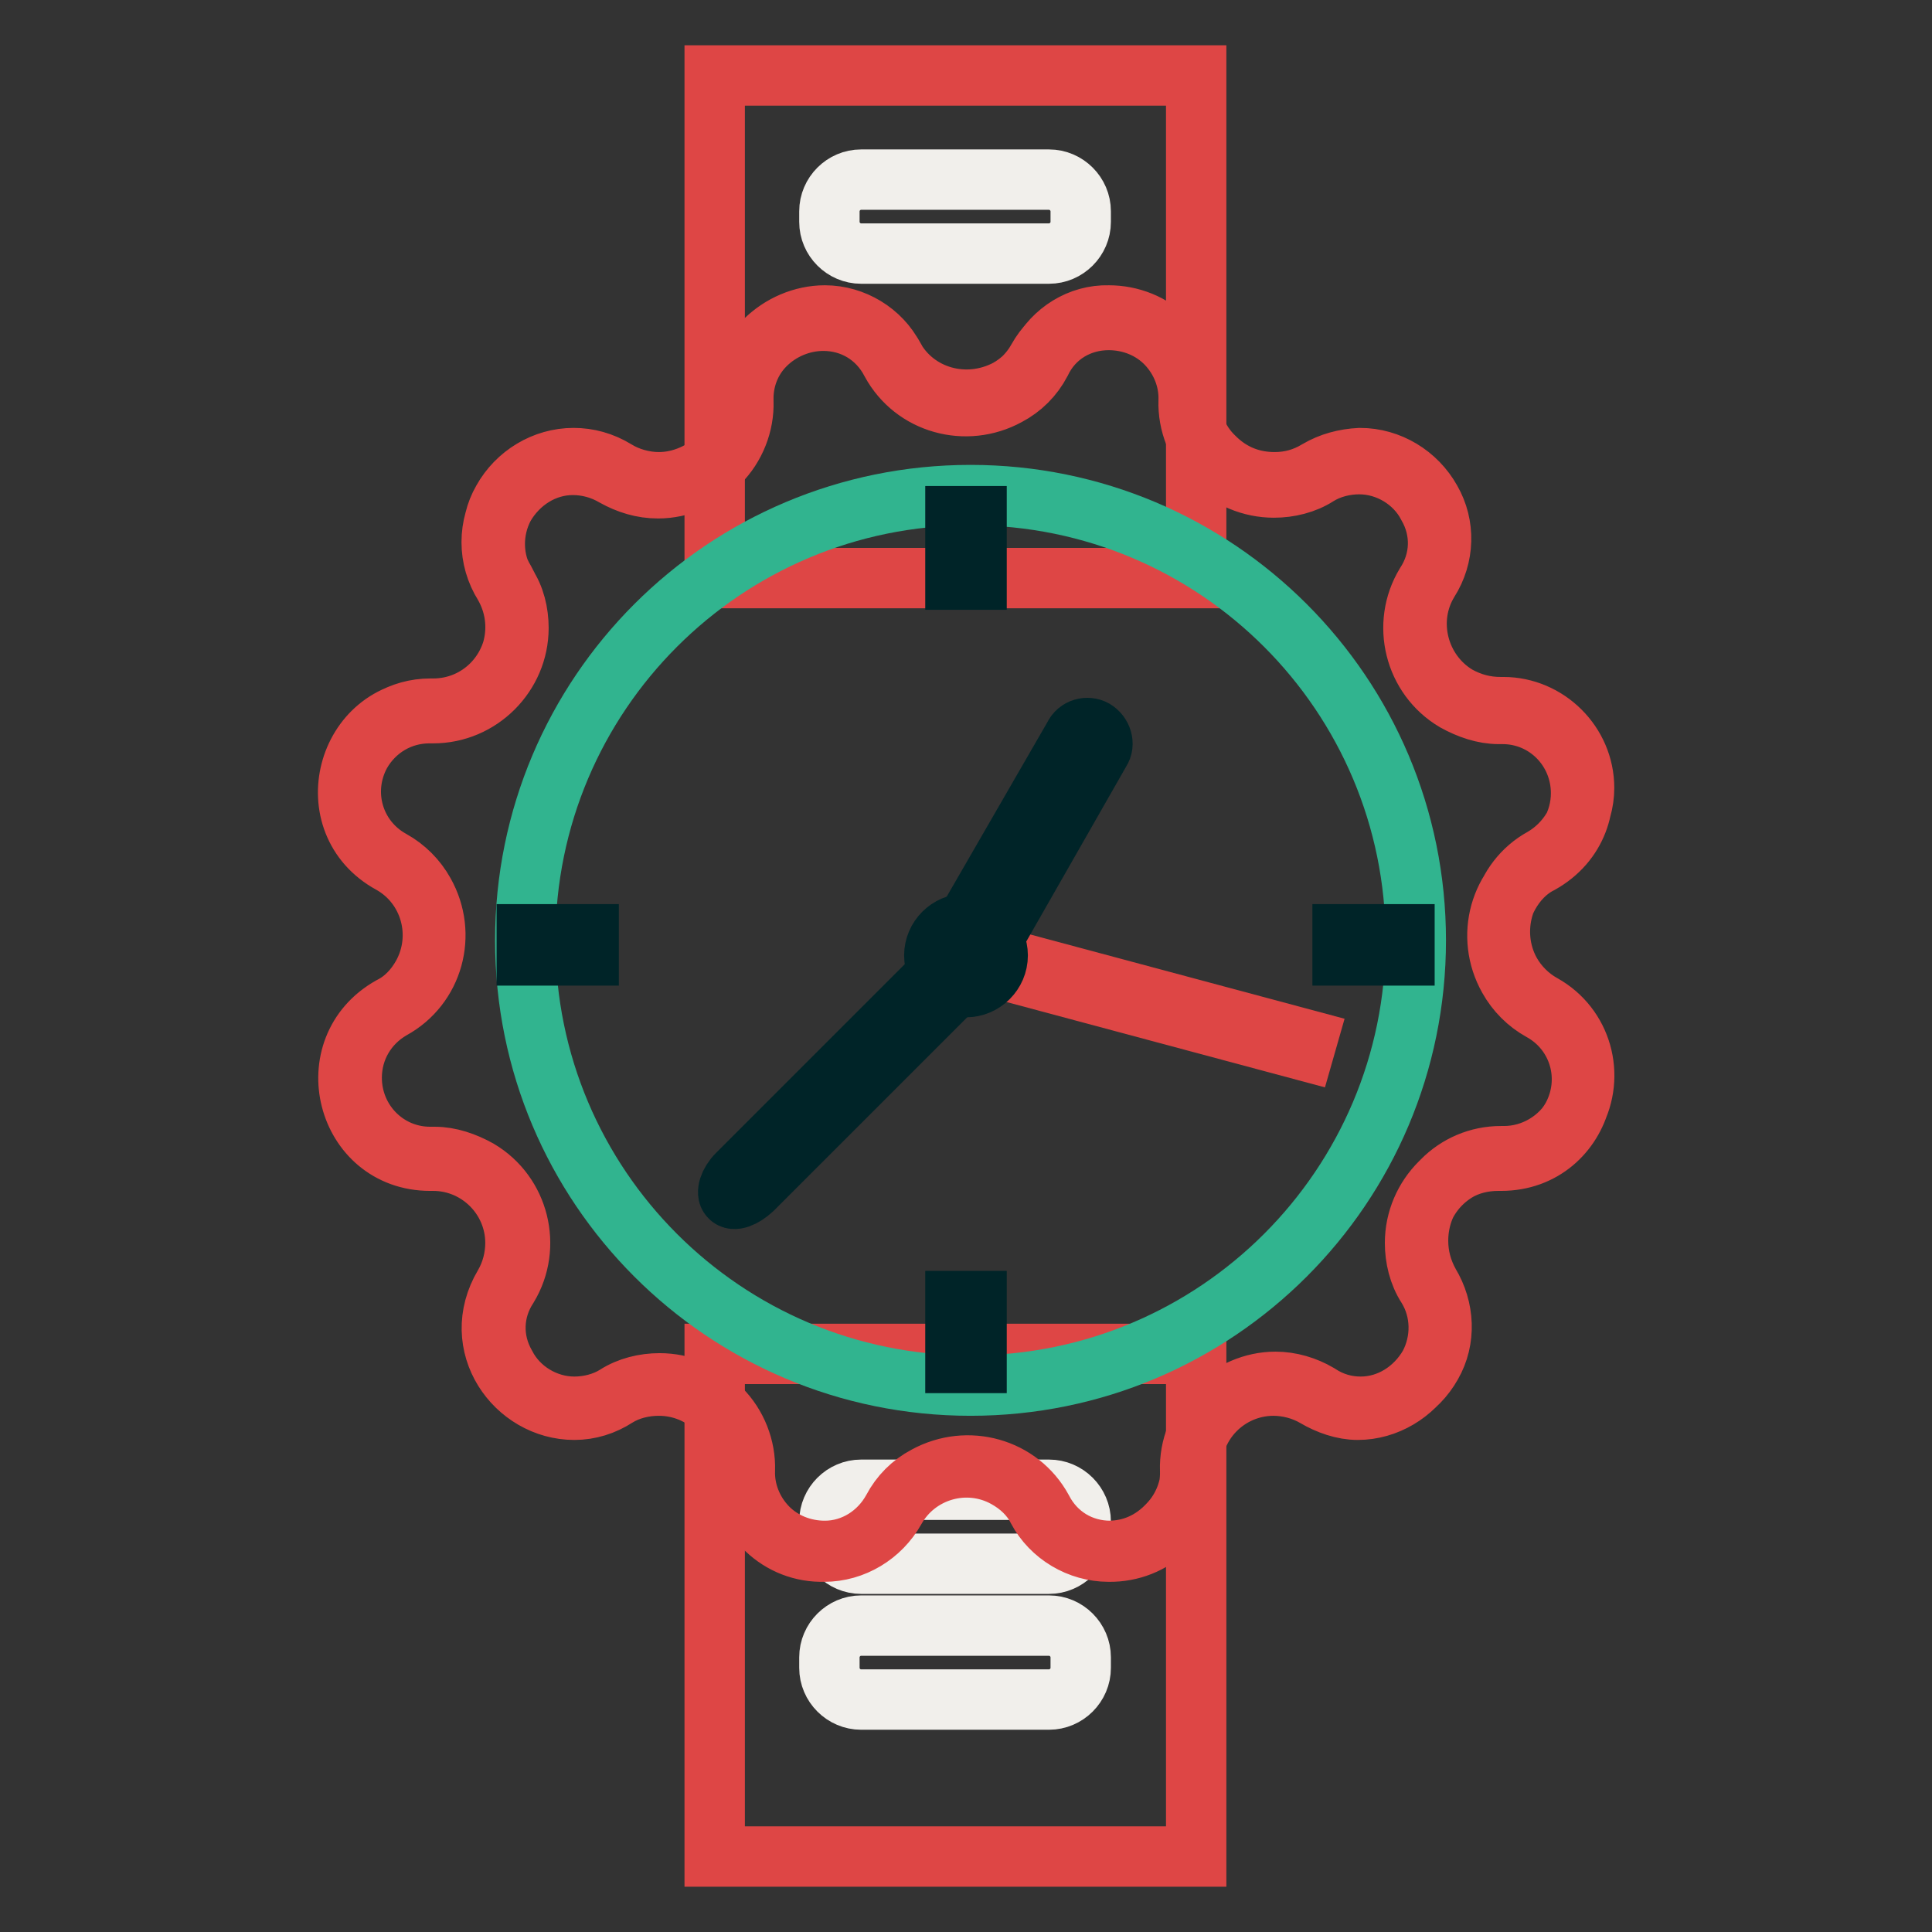 <?xml version="1.0" encoding="utf-8"?>
<!-- Svg Vector Icons : http://www.onlinewebfonts.com/icon -->
<!DOCTYPE svg PUBLIC "-//W3C//DTD SVG 1.1//EN" "http://www.w3.org/Graphics/SVG/1.1/DTD/svg11.dtd">
<svg version="1.1" xmlns="http://www.w3.org/2000/svg" xmlns:xlink="http://www.w3.org/1999/xlink" x="0px" y="0px" viewBox="0 0 256 256" enable-background="new 0 0 256 256" xml:space="preserve">
<rect x="0" y="0" width="256" height="256" fill="#333333" stroke="none"/>
<g> <path stroke-width="8" fill-opacity="0" stroke="#de4645"  d="M94.7,179.4h63.8V246H94.7V179.4z M94.7,10h63.8v66.6H94.7V10z"/> <path stroke-width="8" fill-opacity="0" stroke="#f1efeb"  d="M114.1,23.8H139c2.3,0,4.2,1.9,4.2,4.2v1.4c0,2.3-1.9,4.2-4.2,4.2h-24.9c-2.3,0-4.2-1.9-4.2-4.2V28 C109.9,25.7,111.8,23.8,114.1,23.8z M114.1,197.4H139c2.3,0,4.2,1.9,4.2,4.2v1.4c0,2.3-1.9,4.2-4.2,4.2h-24.9 c-2.3,0-4.2-1.9-4.2-4.2v-1.4C109.9,199.3,111.8,197.4,114.1,197.4z M114.1,215.4H139c2.3,0,4.2,1.9,4.2,4.2v1.4 c0,2.3-1.9,4.2-4.2,4.2h-24.9c-2.3,0-4.2-1.9-4.2-4.2v-1.4C109.9,217.3,111.8,215.4,114.1,215.4z"/> <path stroke-width="8" fill-opacity="0" stroke="#de4645"  d="M146.9,205.5c-3.8,0-7.4-2.2-9.1-5.5c-2.9-5.3-9.6-7.2-15.1-4.3c-1.8,1-3.3,2.5-4.3,4.3 c-1.8,3.4-5.3,5.6-9.1,5.5c-2.9,0-5.8-1.1-7.9-3.3c-2-2-3-4.8-2.9-7.6c0.1-2.9-1-5.8-3.2-7.9c-2.2-2.2-4.9-3.3-8-3.3 c-2,0-3.9,0.5-5.7,1.6c-1.6,1-3.6,1.5-5.6,1.6c-3.9,0-7.5-2.2-9.4-5.6c-1.9-3.3-1.8-7.4,0.3-10.7c3.2-5.2,1.4-12.1-3.8-15.2 c-1.8-1-3.7-1.5-5.7-1.5h-0.4c-5.8,0-10.7-4.8-10.7-10.8c0-3.8,2.2-7.4,5.5-9.3c5.3-2.9,7.2-9.8,4.3-15.1c-1-1.8-2.5-3.3-4.3-4.3 c-5.1-3-6.9-9.5-4.1-14.7c1.9-3.4,5.5-5.5,9.3-5.5h0.4c6.1,0,11-4.9,11-11.2c0-2-0.5-3.9-1.5-5.7c-2-3.3-2.2-7.4-0.3-10.7 c1.9-3.4,5.5-5.6,9.4-5.6c1.9,0,3.8,0.5,5.6,1.6c1.6,1,3.7,1.6,5.7,1.6c3,0,5.8-1.3,8-3.3c2-2.2,3.2-4.9,3.2-7.9 c-0.1-2.8,1-5.6,2.9-7.6c2-2,4.9-3.3,7.9-3.3c3.8,0,7.4,2.2,9.1,5.5c2.9,5.3,9.6,7.2,15.1,4.3c1.8-1,3.3-2.5,4.3-4.3 c1.8-3.4,5.3-5.6,9.1-5.5c2.9,0,5.8,1.1,7.9,3.3c2,2,3,4.8,2.9,7.6c-0.1,2.9,1,5.8,3.2,7.9c2.2,2.2,4.9,3.3,8,3.3 c2,0,3.9-0.5,5.7-1.6c1.7-1,3.6-1.5,5.6-1.6c3.9,0,7.5,2.2,9.4,5.6c1.9,3.3,1.8,7.4-0.3,10.7c-3.2,5.2-1.4,12.1,3.8,15.2 c1.8,1,3.7,1.5,5.7,1.5h0.4c5.8,0,10.7,4.8,10.7,10.7c0,3.8-2.2,7.4-5.5,9.3c-5.3,2.9-7.2,9.8-4.3,15.1c1,1.8,2.5,3.3,4.3,4.3 c5.2,2.9,7,9.4,4.2,14.6c-1.9,3.4-5.5,5.5-9.3,5.5h-0.4c-6.1,0-11,4.9-11,11.2c0,2,0.5,3.9,1.5,5.7c2,3.3,2.2,7.4,0.3,10.7 c-1.9,3.4-5.5,5.6-9.4,5.6c-1.9,0-3.8-0.5-5.6-1.7c-1.7-1-3.7-1.6-5.7-1.6c-3,0-5.8,1.3-8,3.3c-2,2.2-3.2,4.9-3.2,7.9 c0.1,2.8-1,5.6-2.9,7.6C152.6,204.4,149.8,205.5,146.9,205.5L146.9,205.5z M146.9,42.4c2.9,0,5.7,1.1,7.7,3.2c1.9,2,3,4.7,2.9,7.5 c-0.1,3,1.1,6,3.2,8.1c2.2,2.2,5.1,3.4,8.1,3.4c2,0,4.1-0.5,5.8-1.6c1.6-1,3.6-1.5,5.5-1.5c3.8,0,7.4,2.2,9.1,5.5 c1.9,3.3,1.8,7.2-0.3,10.4c-3.2,5.3-1.5,12.3,3.9,15.5c1.8,1,3.8,1.7,5.8,1.7h0.5c5.8,0,10.4,4.7,10.4,10.5c0,3.8-2,7.2-5.3,9.1 c-5.5,3-7.4,9.9-4.3,15.4c1,1.8,2.5,3.3,4.3,4.3c5.1,2.8,6.9,9.1,4.1,14.2c-1.9,3.3-5.3,5.3-9.1,5.3h-0.4 c-6.2,0-11.3,5.1-11.3,11.3c0,2,0.5,4.1,1.6,5.8c2,3.2,2,7.2,0.3,10.4c-1.9,3.3-5.3,5.5-9.1,5.5c-1.9,0-3.8-0.5-5.5-1.5 c-1.8-1-3.7-1.6-5.8-1.6c-3,0-6,1.3-8.1,3.4s-3.3,5.1-3.2,8.1c0.1,2.8-0.9,5.5-2.9,7.5c-2,2-4.8,3.2-7.7,3.2c-3.8,0-7.2-2-9-5.5 c-3-5.5-9.9-7.4-15.4-4.4c-1.9,1-3.4,2.5-4.4,4.4c-1.8,3.3-5.2,5.5-9,5.5c-2.9,0-5.7-1.1-7.7-3.2c-1.9-2-3-4.7-2.9-7.5 c0.1-3-1.1-6-3.2-8.1c-2.2-2.2-5.1-3.4-8.1-3.4c-2,0-4.1,0.5-5.8,1.6c-1.6,1-3.6,1.5-5.5,1.5c-3.8,0-7.4-2.2-9.1-5.5 c-1.9-3.3-1.8-7.2,0.3-10.4c3.2-5.3,1.5-12.3-3.9-15.5c-1.8-1-3.8-1.7-5.8-1.7H57c-5.8,0-10.4-4.7-10.4-10.5c0-3.8,2-7.2,5.3-9.1 c5.5-3,7.4-9.9,4.3-15.4c-1-1.8-2.5-3.3-4.3-4.3c-5.1-2.8-6.9-9.1-4.1-14.2c1.9-3.3,5.3-5.3,9.1-5.3h0.5c6.2,0,11.3-5.1,11.3-11.3 c0-2-0.5-4.1-1.6-5.7c-2-3.2-2-7.2-0.3-10.4c1.9-3.3,5.3-5.5,9.1-5.5c1.9,0,3.8,0.5,5.5,1.5c1.8,1,3.7,1.6,5.8,1.6 c3,0,6-1.3,8.1-3.4s3.3-5.1,3.2-8.1c-0.1-2.8,0.9-5.5,2.9-7.5c2-2,4.8-3.2,7.7-3.2c3.8,0,7.2,2,9,5.5c3,5.5,9.9,7.4,15.4,4.4 c1.9-1,3.4-2.5,4.4-4.4C139.6,44.4,143.1,42.4,146.9,42.4 M146.9,42c-3.9,0-7.5,2.2-9.4,5.6c-2.9,5.2-9.5,7.1-14.7,4.2 c-1.8-1-3.3-2.4-4.2-4.2c-1.8-3.4-5.5-5.6-9.4-5.6c-6-0.1-10.9,4.6-11,10.5V53c0.1,6-4.7,10.9-10.7,11h-0.1c-1.9,0-3.9-0.5-5.6-1.5 c-5.1-3.2-11.8-1.5-15,3.6c-2.2,3.6-2.2,7.9,0,11.4c3,5.2,1.4,11.8-3.7,15c-1.6,1-3.6,1.5-5.6,1.5H57c-11.2,0-15.1,15-5.2,20.4 c5.2,2.9,7.1,9.5,4.2,14.8c-1,1.8-2.4,3.3-4.2,4.2c-9.8,5.5-6,20.4,5.2,20.4h0.4c6,0,10.9,4.9,10.9,10.9c0,1.9-0.5,3.9-1.5,5.6 c-4.7,7.9,1.5,16.5,9.3,16.5c2,0,3.9-0.6,5.6-1.7c1.6-1,3.6-1.5,5.6-1.5c6,0,10.9,4.8,10.9,10.9v0.1c-0.1,6,4.6,10.9,10.5,11h0.5 c3.9,0,7.5-2.2,9.4-5.6c2.9-5.2,9.5-7.1,14.7-4.2c1.8,1,3.3,2.4,4.2,4.2c1.8,3.4,5.5,5.6,9.4,5.6c6,0.1,10.9-4.6,11-10.5v-0.5 c-0.1-6,4.7-10.9,10.7-11h0.1c1.9,0,3.9,0.5,5.6,1.5c1.7,1,3.7,1.7,5.6,1.7c7.7,0,14-8.8,9.3-16.5c-3-5.2-1.4-11.8,3.7-15 c1.6-1,3.6-1.5,5.6-1.5h0.4c11.2,0,15.1-15,5.2-20.4c-5.2-2.9-7.1-9.5-4.2-14.8c1-1.8,2.4-3.3,4.2-4.2c9.8-5.5,6-20.4-5.2-20.4 h-0.5c-6,0-10.9-4.9-10.9-10.9c0-1.9,0.5-3.9,1.5-5.6c4.7-7.9-1.5-16.5-9.3-16.5c-2,0-3.9,0.6-5.6,1.6c-1.6,1-3.6,1.5-5.6,1.5 c-6,0-10.9-4.8-10.9-10.9v-0.1c0.1-6-4.6-10.9-10.5-11C147.1,42,147,42,146.9,42z"/> <path stroke-width="8" fill-opacity="0" stroke="#31b48f"  d="M69.6,124.6c0,32.6,26.4,59,59,59s59-26.4,59-59s-26.4-59-59-59S69.6,92,69.6,124.6z"/> <path stroke-width="8" fill-opacity="0" stroke="#002428"  d="M126.6,68.4h2.8v8.4h-2.8V68.4z M177.9,123.8h8.2v2.8h-8.2V123.8z M126.6,172.4h2.8v8.2h-2.8V172.4z  M69.7,123.8H78v2.8h-8.2V123.8z"/> <path stroke-width="8" fill-opacity="0" stroke="#de4645"  d="M129.9,127.7l0.4-1.4l42.9,11.5l-0.4,1.4L129.9,127.7z"/> <path stroke-width="8" fill-opacity="0" stroke="#002428"  d="M128,122.4c2.3,0,4.2,1.9,4.2,4.2c0,2.3-1.9,4.2-4.2,4.2s-4.2-1.9-4.2-4.2 C123.8,124.3,125.7,122.4,128,122.4z"/> <path stroke-width="8" fill-opacity="0" stroke="#002428"  d="M145,96.7c1,0.6,1.4,1.9,0.8,2.8l-14.5,25.4c-0.6,1-1.9,1.4-2.8,0.8c-0.9-0.6-1.4-1.9-0.8-2.8l14.6-25.3 C142.8,96.5,144.1,96.2,145,96.7z M96.7,158.6c-0.5-0.5-0.1-1.9,1-3l28.3-28.3c1.1-1.1,2.4-1.5,3-1c0.6,0.5,0.1,1.9-1,3l-28.3,28.3 C98.5,158.7,97.2,159.2,96.7,158.6z"/></g>
</svg>